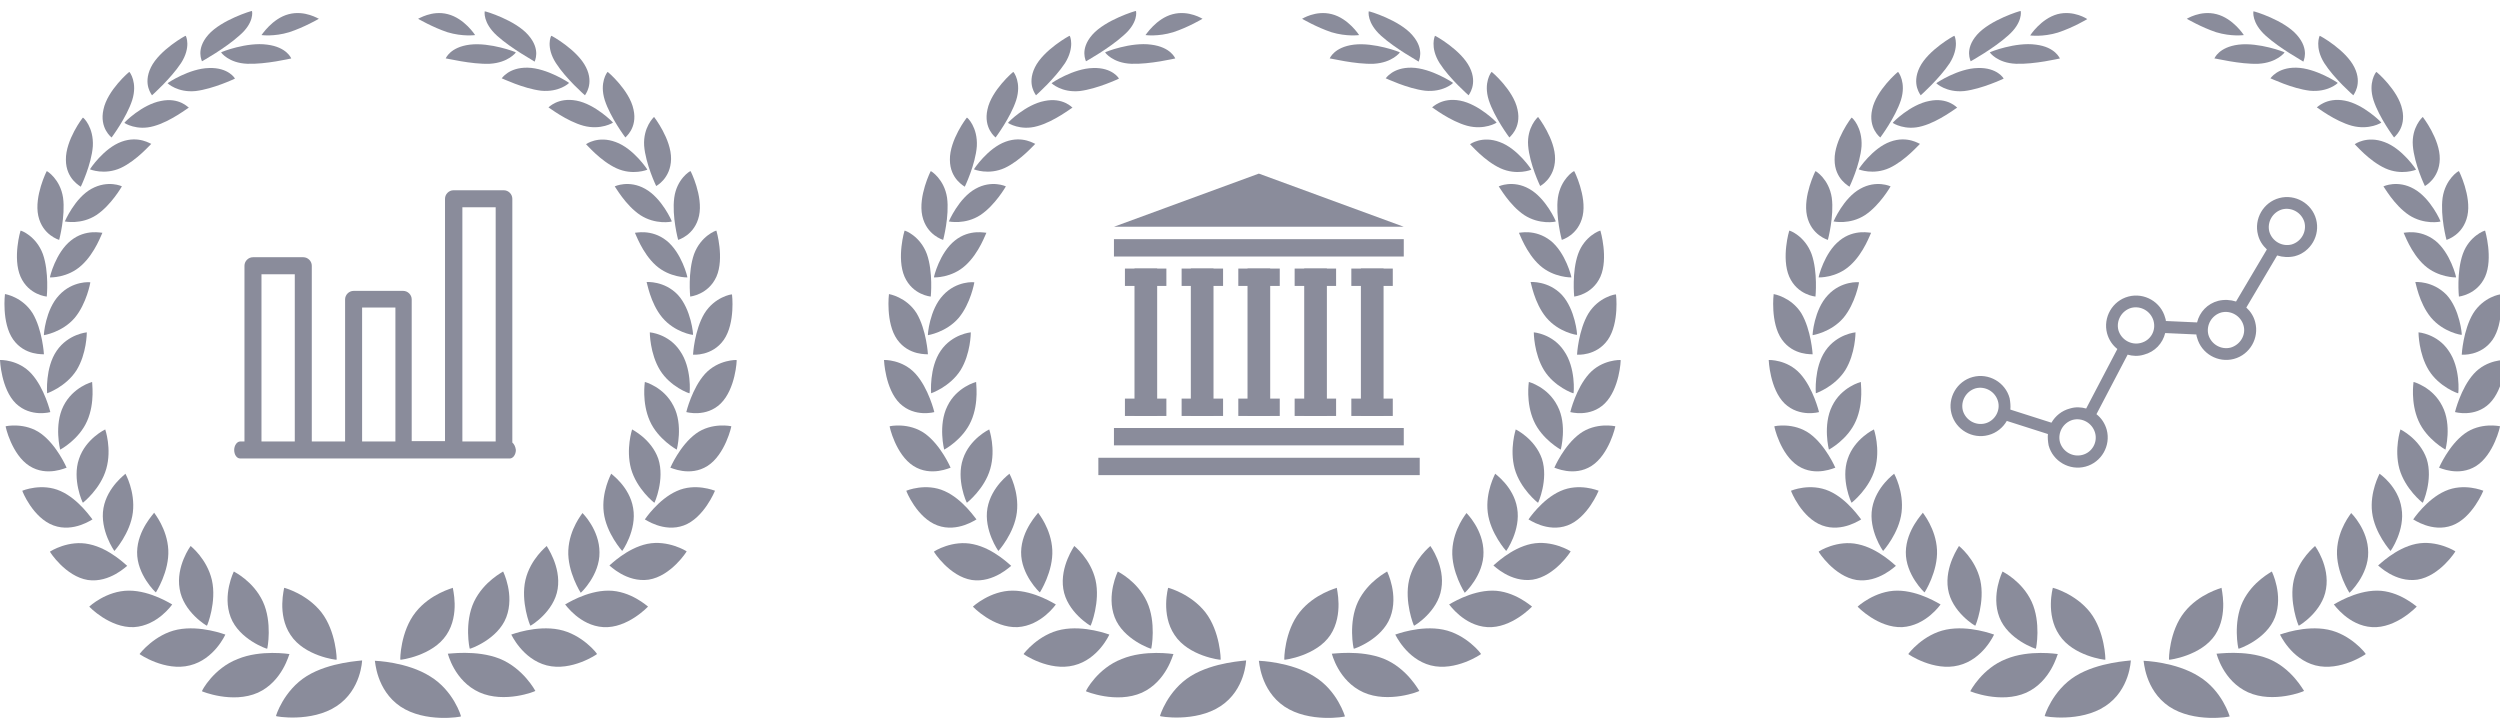 <svg xmlns="http://www.w3.org/2000/svg" id="Objects" viewBox="0 0 705.6 202.6"><defs><style>      .cls-1 {        fill: #8a8c9b;        stroke-width: 0px;      }    </style></defs><g><g><path class="cls-1" d="M585.8,190.8c6.5-4,15.5-4.3,15.6-4.4,0-.1-.2,8.3-7.2,12.9-7.1,4.7-17.3,2.9-17.1,2.8-.1.1,2.1-7.2,8.7-11.3Z"></path><path class="cls-1" d="M581.2,179.2c3.9,6,13,7.1,13,7,.1,0-.1-8-4.3-13.4-4.2-5.3-10.5-6.9-10.5-6.9,0,0-2.1,7.5,1.8,13.3Z"></path><path class="cls-1" d="M556.1,195.1c-.1,0,8.6,3.6,15.8.4,7-3.2,8.8-11,8.9-10.9-.1,0-8.1-1.3-14.6,1.4-6.7,2.6-10.1,9-10.1,9.1Z"></path><path class="cls-1" d="M564.3,174.2c2.4,6.3,10.3,9,10.3,8.9.1,0,1.5-7.5-1.2-13.3s-8.1-8.4-8.2-8.5c0,0-3.3,6.6-.9,12.9Z"></path><path class="cls-1" d="M538.6,184.6c-.1,0,7.2,5,14.2,3.2,6.9-1.7,10-8.7,10-8.7-.1,0-7-2.7-13.5-1.4-6.5,1.3-10.7,6.8-10.7,6.9Z"></path><path class="cls-1" d="M549.8,166.2c1,6.5,7.7,10.5,7.7,10.4.1,0,2.8-6.8,1.4-12.9-1.4-6-6-9.6-6-9.6.1,0-4.1,5.7-3.1,12.1Z"></path><path class="cls-1" d="M524.3,171.2c-.1,0,5.8,6.1,12.6,5.8,6.7-.4,10.8-6.4,10.8-6.4-.1,0-6-3.9-12.2-3.9-6.3,0-11.2,4.5-11.2,4.5Z"></path><path class="cls-1" d="M537.9,155.8c-.1,6.4,5.3,11.5,5.3,11.4,0,0,3.8-5.9,3.5-12-.3-6-4-10.4-4-10.5.1.1-4.7,4.8-4.8,11.1Z"></path><path class="cls-1" d="M513.3,155.7c-.1,0,4.4,7,10.7,8,6.2.9,11.1-4.1,11.1-4-.1,0-4.9-4.9-10.7-6.1-5.8-1.3-11.1,2-11.1,2.1Z"></path><path class="cls-1" d="M528.4,143.4c-1.1,6.2,3.1,12.2,3.1,12.1,0,0,4.5-5,5.2-10.9s-2.1-10.9-2.1-10.9c.1,0-5.1,3.6-6.2,9.7Z"></path><path class="cls-1" d="M505.5,138.5c-.1,0,3,7.7,8.8,9.8,5.7,2.1,11-1.8,11-1.7-.1,0-3.8-5.7-9-8-5.4-2.4-10.8-.1-10.8-.1Z"></path><path class="cls-1" d="M521.5,129.5c-2,5.8,1,12.4,1.1,12.4,0,0,5-3.9,6.6-9.6,1.6-5.6-.3-11.1-.3-11.1,0,0-5.5,2.6-7.4,8.3Z"></path><path class="cls-1" d="M500.8,120.3c-.1,0,1.7,8,6.7,11.2s10.5.4,10.5.5c0,0-2.7-6.3-7.2-9.6-4.6-3.3-10-2.1-10-2.1Z"></path><path class="cls-1" d="M517.1,114.6c-2.7,5.4-.9,12.4-.9,12.3,0,0,5.3-2.8,7.6-8.1,2.3-5.2,1.3-11,1.4-11,0,0-5.5,1.4-8.1,6.8Z"></path><path class="cls-1" d="M499.2,101.6s.3,8.2,4.5,12.3c4.2,4,9.8,2.4,9.7,2.4,0,0-1.6-6.7-5.3-10.8-3.7-4.1-8.9-3.9-8.9-3.9Z"></path><path class="cls-1" d="M515.2,99c-3.3,4.8-2.7,12-2.7,12,0,0,5.3-1.8,8.3-6.5,2.9-4.7,2.9-10.6,2.9-10.7.1,0-5.2.4-8.5,5.2Z"></path><path class="cls-1" d="M500.6,83c0-.1-1,8.1,2.3,12.8,3.3,4.7,8.7,4.1,8.7,4.2,0,0-.4-6.9-3.2-11.6-2.9-4.6-7.8-5.4-7.8-5.4Z"></path><path class="cls-1" d="M515.9,83.3c-3.9,4.1-4.4,11.4-4.3,11.3,0,0,5.2-.8,8.7-4.9,3.4-4.1,4.4-10,4.4-10,0-.1-5-.5-8.8,3.6Z"></path><path class="cls-1" d="M505,65.1c0-.1-2.3,7.7,0,13,2.3,5.2,7.4,5.6,7.4,5.6,0,0,.7-6.9-1.1-12-1.9-5.1-6.2-6.7-6.3-6.6Z"></path><path class="cls-1" d="M519.2,67.9c-4.3,3.4-6,10.4-5.9,10.4,0,0,5,.2,8.9-3.4,3.9-3.5,5.8-9.2,5.9-9.2-.1.1-4.7-1.2-8.9,2.2Z"></path><path class="cls-1" d="M512.4,48.3c0-.1-3.6,7.1-2.4,12.6,1.2,5.5,5.9,6.8,5.9,6.8,0,0,1.8-6.7,1.1-11.9-.8-5.3-4.6-7.6-4.6-7.5Z"></path><path class="cls-1" d="M525,53.3c-4.7,2.6-7.5,9.2-7.5,9.2,0,0,4.6,1,8.9-1.8,4.2-2.8,7.2-8.1,7.2-8.1,0,0-4-1.9-8.6.7Z"></path><path class="cls-1" d="M522.6,33.2c0-.1-4.9,6.3-4.8,11.9,0,5.5,4.2,7.5,4.2,7.6,0,0,3-6.2,3.4-11.4.3-5.4-2.7-8.2-2.8-8.1Z"></path><path class="cls-1" d="M533.5,40c-5,1.8-9,7.8-8.9,7.8,0,0,4.1,1.7,8.7-.4,4.5-2.1,8.5-6.8,8.6-6.8-.1.1-3.5-2.4-8.4-.6Z"></path><path class="cls-1" d="M535.7,20.3c0-.1-6.2,5.2-7.3,10.6-1.2,5.3,2.3,7.9,2.3,7.9,0,0,4.2-5.6,5.8-10.5,1.6-5-.7-8-.8-8Z"></path><path class="cls-1" d="M544.5,28.5c-5.3,1-10.4,6.1-10.3,6.2,0,0,3.5,2.3,8.3.9,4.8-1.3,9.8-5.3,9.9-5.2,0,0-2.7-3-7.9-1.9Z"></path><path class="cls-1" d="M551.6,10.1c0-.1-7.4,4-9.8,8.9-2.4,4.9.4,7.9.3,7.9,0,0,5.3-4.7,8.2-9.1,2.8-4.5,1.4-7.7,1.3-7.7Z"></path><path class="cls-1" d="M558.2,19.2c-5.5.1-11.7,4.2-11.7,4.3,0,0,2.8,2.7,7.9,2.2,5-.6,11.1-3.5,11.1-3.5.1,0-1.8-3.2-7.3-3Z"></path><path class="cls-1" d="M570.3,3.1c0-.1-8.6,2.5-12.3,6.7-3.7,4.2-1.7,7.5-1.8,7.5,0,0,6.5-3.6,10.6-7.3,4.1-3.6,3.6-6.8,3.5-6.9Z"></path><path class="cls-1" d="M574.6,12.6c-5.7-.8-13.1,2.1-13,2.2,0,0,2.1,3,7.4,3.2,5.2.2,12.3-1.5,12.4-1.5-.1,0-1.2-3.2-6.8-3.9Z"></path><path class="cls-1" d="M580.7,4c-4.7,1.3-7.7,6-7.7,6,0,0,3.5.5,7.8-.8,4.3-1.4,8.3-3.8,8.3-3.8.1,0-3.8-2.6-8.4-1.4Z"></path></g><g><path class="cls-1" d="M629.3,202.2c.1.1-10.1,1.9-17.1-2.8-6.9-4.7-7.1-13-7.2-12.9.1,0,9.1.3,15.6,4.4,6.6,4,8.7,11.3,8.7,11.3Z"></path><path class="cls-1" d="M627,165.9c0,.1-6.3,1.6-10.5,6.9-4.3,5.4-4.4,13.4-4.3,13.4,0,.1,9.1-1.1,13-7,3.8-5.8,1.7-13.3,1.8-13.3Z"></path><path class="cls-1" d="M640.2,185.9c-6.6-2.6-14.6-1.3-14.6-1.4s1.8,7.7,8.9,10.9c7.1,3.2,15.9-.3,15.8-.4-.1,0-3.4-6.4-10.1-9.1Z"></path><path class="cls-1" d="M641.2,161.3c0,.1-5.4,2.7-8.2,8.5-2.8,5.9-1.3,13.3-1.2,13.3,0,.1,7.9-2.6,10.3-8.9,2.4-6.3-.9-12.9-.9-12.9Z"></path><path class="cls-1" d="M657,177.7c-6.5-1.3-13.4,1.4-13.5,1.4,0-.1,3.1,6.9,10,8.7,7,1.8,14.3-3.2,14.2-3.2.1-.1-4.2-5.6-10.7-6.9Z"></path><path class="cls-1" d="M653.4,154.1c0,.1-4.6,3.6-6,9.6-1.4,6.1,1.3,12.9,1.4,12.9,0,.1,6.7-3.9,7.7-10.4,1.1-6.4-3.1-12.1-3.1-12.1Z"></path><path class="cls-1" d="M670.9,166.7c-6.2,0-12.1,3.9-12.2,3.9,0-.1,4.1,6,10.8,6.4,6.8.4,12.6-5.8,12.6-5.8-.1,0-5-4.5-11.2-4.5Z"></path><path class="cls-1" d="M663.6,144.8c0,.1-3.7,4.4-4,10.5s3.5,12,3.5,12c0,.1,5.4-5,5.3-11.4,0-6.4-4.8-11.1-4.8-11.1Z"></path><path class="cls-1" d="M681.9,153.5c-5.8,1.2-10.6,6.1-10.7,6.1,0-.1,4.8,4.9,11.1,4,6.3-1,10.8-8,10.7-8,0,0-5.2-3.3-11.1-2.1Z"></path><path class="cls-1" d="M671.6,133.7c0,.1-2.8,5.1-2.1,10.9.7,5.9,5.2,10.9,5.2,10.9,0,.1,4.2-5.9,3.1-12.1-.9-6.1-6.2-9.7-6.2-9.7Z"></path><path class="cls-1" d="M690.1,138.6c-5.2,2.3-9,8-9,8,0-.1,5.3,3.8,11,1.7s8.8-9.8,8.8-9.8c-.1,0-5.5-2.3-10.8.1Z"></path><path class="cls-1" d="M677.5,121.2c0,.1-1.8,5.5-.3,11.1,1.6,5.7,6.5,9.6,6.6,9.6,0,.1,3-6.5,1.1-12.4-2-5.7-7.4-8.3-7.4-8.3Z"></path><path class="cls-1" d="M695.6,122.4c-4.5,3.3-7.2,9.6-7.2,9.6,0-.1,5.5,2.7,10.5-.5s6.8-11.3,6.7-11.2c-.1,0-5.5-1.2-10,2.1Z"></path><path class="cls-1" d="M681.2,107.8c0,.1-.9,5.8,1.4,11,2.3,5.2,7.6,8.1,7.6,8.1,0,.1,1.9-7-.9-12.3-2.7-5.4-8.1-6.8-8.1-6.8Z"></path><path class="cls-1" d="M698.2,105.5c-3.7,4.1-5.3,10.8-5.3,10.8,0,0,5.6,1.6,9.7-2.4,4.2-4.1,4.6-12.3,4.5-12.3,0,0-5.2-.2-8.9,3.9Z"></path><path class="cls-1" d="M682.6,93.8s0,6,2.9,10.7,8.3,6.6,8.3,6.5c.1,0,.7-7.2-2.7-12-3.2-4.8-8.5-5.2-8.5-5.2Z"></path><path class="cls-1" d="M698,88.5c-2.8,4.7-3.2,11.5-3.2,11.6,0,0,5.4.5,8.7-4.2,3.3-4.8,2.3-12.9,2.3-12.8-.1-.1-4.9.7-7.8,5.4Z"></path><path class="cls-1" d="M681.7,79.6c.1,0,1,5.9,4.4,10,3.5,4.2,8.7,5,8.7,4.9.1,0-.5-7.2-4.3-11.3-3.9-4-8.8-3.6-8.8-3.6Z"></path><path class="cls-1" d="M695.1,71.7c-1.8,5.1-1.1,11.9-1.1,12,0,0,5.1-.5,7.4-5.6,2.3-5.2,0-13,0-13-.1-.1-4.5,1.5-6.3,6.6Z"></path><path class="cls-1" d="M678.4,65.7c.1,0,2,5.7,5.9,9.2s8.9,3.4,8.9,3.4c.1,0-1.6-7-5.9-10.4-4.4-3.4-8.9-2.1-8.9-2.2Z"></path><path class="cls-1" d="M689.4,55.8c-.7,5.3,1.1,11.9,1.1,11.9,0,0,4.7-1.3,5.9-6.8,1.2-5.5-2.4-12.7-2.4-12.6-.1-.1-3.8,2.2-4.6,7.5Z"></path><path class="cls-1" d="M672.7,52.6c.1,0,3,5.3,7.2,8.1,4.3,2.8,8.9,1.9,8.9,1.8.1,0-2.8-6.6-7.5-9.2-4.6-2.6-8.6-.7-8.6-.7Z"></path><path class="cls-1" d="M681,41.1c.4,5.2,3.4,11.4,3.4,11.4,0,0,4.1-2.1,4.2-7.6.1-5.6-4.8-11.9-4.8-11.9-.1.1-3.2,2.9-2.8,8.1Z"></path><path class="cls-1" d="M664.6,40.7c.1,0,4,4.7,8.6,6.8s8.7.4,8.7.4c.1,0-3.9-6-8.9-7.8-5-1.9-8.4.6-8.4.6Z"></path><path class="cls-1" d="M669.9,28.3c1.6,4.9,5.8,10.5,5.8,10.5-.1,0,3.5-2.6,2.3-7.9-1.1-5.4-7.3-10.7-7.3-10.6-.1,0-2.4,3-.8,8Z"></path><path class="cls-1" d="M653.9,30.3c.1,0,5.1,3.9,9.9,5.2,4.9,1.3,8.4-.9,8.3-.9.1,0-5-5.2-10.3-6.2-5.2-1-7.9,2-7.9,1.9Z"></path><path class="cls-1" d="M656,17.8c2.8,4.4,8.2,9.1,8.2,9.1-.1,0,2.7-3.1.3-7.9-2.4-4.9-9.8-9-9.8-8.9,0,0-1.5,3.2,1.3,7.7Z"></path><path class="cls-1" d="M640.8,22.1c.1,0,6.1,2.9,11.1,3.5,5.1.5,7.9-2.1,7.9-2.2.1,0-6.2-4.2-11.7-4.3-5.4-.1-7.3,3.1-7.3,3Z"></path><path class="cls-1" d="M639.5,10.1c4.1,3.7,10.6,7.2,10.6,7.3-.1,0,1.9-3.3-1.8-7.5-3.6-4.2-12.2-6.8-12.3-6.7,0,0-.6,3.2,3.5,6.9Z"></path><path class="cls-1" d="M625,16.5c.1-.1,7.2,1.7,12.4,1.5,5.3-.3,7.4-3.2,7.4-3.2.1-.1-7.3-2.9-13-2.2-5.6.7-6.8,3.9-6.8,3.9Z"></path><path class="cls-1" d="M617.2,5.3s4.1,2.4,8.3,3.8c4.3,1.3,7.8.8,7.8.8,0,0-3-4.7-7.7-5.9-4.6-1.2-8.5,1.4-8.4,1.3Z"></path></g></g><g><g><path class="cls-1" d="M336.1,190.8c6.5-4,15.5-4.3,15.6-4.4,0-.1-.2,8.3-7.2,12.9-7.1,4.7-17.3,2.9-17.1,2.8-.1.1,2.1-7.2,8.7-11.3Z"></path><path class="cls-1" d="M331.5,179.2c3.9,6,13,7.1,13,7,.1,0-.1-8-4.3-13.4-4.2-5.3-10.5-6.9-10.5-6.9,0,0-2.1,7.5,1.8,13.3Z"></path><path class="cls-1" d="M306.5,195.1c-.1,0,8.6,3.6,15.8.4,7-3.2,8.8-11,8.9-10.9-.1,0-8.1-1.3-14.6,1.4-6.8,2.6-10.2,9-10.1,9.1Z"></path><path class="cls-1" d="M314.6,174.2c2.4,6.3,10.3,9,10.3,8.9.1,0,1.5-7.5-1.2-13.3s-8.1-8.4-8.2-8.5c0,0-3.3,6.6-.9,12.9Z"></path><path class="cls-1" d="M288.9,184.6c-.1,0,7.2,5,14.2,3.2,6.9-1.7,10-8.7,10-8.7-.1,0-7-2.7-13.5-1.4-6.5,1.3-10.7,6.8-10.7,6.9Z"></path><path class="cls-1" d="M300.1,166.2c1,6.5,7.7,10.5,7.7,10.4.1,0,2.8-6.8,1.4-12.9-1.4-6-6-9.6-6-9.6.1,0-4.1,5.7-3.1,12.1Z"></path><path class="cls-1" d="M274.6,171.2c-.1,0,5.8,6.1,12.6,5.8,6.7-.4,10.8-6.4,10.8-6.4-.1,0-6-3.9-12.2-3.9-6.3,0-11.2,4.5-11.2,4.5Z"></path><path class="cls-1" d="M288.2,155.8c-.1,6.4,5.3,11.5,5.3,11.4,0,0,3.8-5.9,3.5-12-.3-6-4-10.4-4-10.5.1.1-4.7,4.8-4.8,11.1Z"></path><path class="cls-1" d="M263.6,155.7c-.1,0,4.4,7,10.7,8,6.2.9,11.1-4.1,11.1-4-.1,0-4.9-4.9-10.7-6.1-5.8-1.3-11.1,2-11.1,2.1Z"></path><path class="cls-1" d="M278.7,143.4c-1.1,6.2,3.1,12.2,3.1,12.1,0,0,4.5-5,5.2-10.9s-2.1-10.9-2.1-10.9c.1,0-5.1,3.6-6.2,9.7Z"></path><path class="cls-1" d="M255.8,138.5c-.1,0,3,7.7,8.8,9.8,5.7,2.1,11-1.8,11-1.7-.1,0-3.8-5.7-9-8-5.3-2.4-10.8-.1-10.8-.1Z"></path><path class="cls-1" d="M271.8,129.5c-2,5.8,1,12.4,1.1,12.4,0,0,5-3.9,6.6-9.6,1.6-5.6-.3-11.1-.3-11.1,0,0-5.5,2.6-7.4,8.3Z"></path><path class="cls-1" d="M251.1,120.3c-.1,0,1.7,8,6.7,11.2,5,3.2,10.5.4,10.5.5,0,0-2.7-6.3-7.2-9.6-4.6-3.3-10-2.1-10-2.1Z"></path><path class="cls-1" d="M267.4,114.6c-2.7,5.4-.9,12.4-.9,12.3,0,0,5.3-2.8,7.6-8.1,2.3-5.2,1.3-11,1.4-11,0,0-5.5,1.4-8.1,6.8Z"></path><path class="cls-1" d="M249.5,101.6s.3,8.2,4.5,12.3c4.2,4,9.8,2.4,9.7,2.4,0,0-1.6-6.7-5.3-10.8-3.7-4.1-8.9-3.9-8.9-3.9Z"></path><path class="cls-1" d="M265.5,99c-3.3,4.8-2.7,12-2.7,12,0,0,5.3-1.8,8.3-6.5,2.9-4.7,2.9-10.6,2.9-10.7.1,0-5.2.4-8.5,5.2Z"></path><path class="cls-1" d="M250.9,83c0-.1-1,8.1,2.3,12.8,3.3,4.7,8.7,4.1,8.7,4.2,0,0-.4-6.9-3.2-11.6-2.9-4.6-7.8-5.4-7.8-5.4Z"></path><path class="cls-1" d="M266.2,83.3c-3.9,4.1-4.4,11.4-4.3,11.3,0,0,5.2-.8,8.7-4.9,3.4-4.1,4.4-10,4.4-10,0-.1-5-.5-8.8,3.6Z"></path><path class="cls-1" d="M255.3,65.1c0-.1-2.3,7.7,0,13,2.3,5.2,7.4,5.6,7.4,5.6,0,0,.7-6.9-1.1-12-1.9-5.1-6.2-6.7-6.3-6.6Z"></path><path class="cls-1" d="M269.5,67.9c-4.3,3.4-6,10.4-5.9,10.4,0,0,5,.2,8.9-3.4,3.9-3.5,5.8-9.2,5.9-9.2-.1.1-4.7-1.2-8.9,2.2Z"></path><path class="cls-1" d="M262.7,48.3c0-.1-3.6,7.1-2.4,12.6,1.2,5.5,5.9,6.8,5.9,6.8,0,0,1.8-6.7,1.1-11.9-.8-5.3-4.6-7.6-4.6-7.5Z"></path><path class="cls-1" d="M275.3,53.3c-4.7,2.6-7.5,9.2-7.5,9.2,0,0,4.6,1,8.9-1.8,4.2-2.8,7.2-8.1,7.2-8.1,0,0-4-1.9-8.6.7Z"></path><path class="cls-1" d="M272.9,33.2c0-.1-4.9,6.3-4.8,11.9,0,5.5,4.2,7.5,4.2,7.6,0,0,3-6.2,3.4-11.4.3-5.4-2.7-8.2-2.8-8.1Z"></path><path class="cls-1" d="M283.8,40c-5,1.8-9,7.8-8.9,7.8,0,0,4.1,1.7,8.7-.4,4.5-2.1,8.5-6.8,8.6-6.8-.1.1-3.5-2.4-8.4-.6Z"></path><path class="cls-1" d="M286,20.3c0-.1-6.2,5.2-7.3,10.6-1.2,5.3,2.3,7.9,2.3,7.9,0,0,4.2-5.6,5.8-10.5,1.6-5-.7-8-.8-8Z"></path><path class="cls-1" d="M294.8,28.5c-5.3,1-10.4,6.1-10.3,6.2,0,0,3.5,2.3,8.3.9,4.8-1.3,9.8-5.3,9.9-5.2,0,0-2.7-3-7.9-1.9Z"></path><path class="cls-1" d="M301.9,10.1c0-.1-7.4,4-9.8,8.9s.4,7.9.3,7.9c0,0,5.3-4.7,8.2-9.1,2.8-4.5,1.4-7.7,1.3-7.7Z"></path><path class="cls-1" d="M308.5,19.2c-5.5.1-11.7,4.2-11.7,4.3,0,0,2.8,2.7,7.9,2.2,5-.6,11.1-3.5,11.1-3.5.1,0-1.8-3.2-7.3-3Z"></path><path class="cls-1" d="M320.6,3.1c0-.1-8.6,2.5-12.3,6.7-3.7,4.2-1.7,7.5-1.8,7.5,0,0,6.5-3.6,10.6-7.3,4.2-3.6,3.6-6.8,3.5-6.9Z"></path><path class="cls-1" d="M324.9,12.6c-5.7-.8-13.1,2.1-13,2.2,0,0,2.1,3,7.4,3.2,5.2.2,12.3-1.5,12.4-1.5,0,0-1.2-3.2-6.8-3.9Z"></path><path class="cls-1" d="M331,4c-4.7,1.2-7.7,6-7.7,5.9,0,0,3.5.5,7.8-.8,4.3-1.4,8.3-3.8,8.3-3.8.1.1-3.8-2.5-8.4-1.3Z"></path></g><g><path class="cls-1" d="M379.6,202.2c.1.1-10.1,1.9-17.1-2.8-6.9-4.7-7.1-13-7.2-12.9.1,0,9.1.3,15.6,4.4,6.6,4,8.7,11.3,8.7,11.3Z"></path><path class="cls-1" d="M377.3,165.9c0,.1-6.3,1.6-10.5,6.9-4.3,5.4-4.4,13.4-4.3,13.4,0,.1,9.1-1.1,13-7,3.8-5.8,1.7-13.3,1.8-13.3Z"></path><path class="cls-1" d="M390.5,185.9c-6.6-2.6-14.6-1.3-14.6-1.4s1.8,7.7,8.9,10.9,15.9-.3,15.8-.4c-.1,0-3.4-6.4-10.1-9.1Z"></path><path class="cls-1" d="M391.5,161.3c0,.1-5.4,2.7-8.2,8.5-2.8,5.9-1.3,13.3-1.2,13.3,0,.1,7.9-2.6,10.3-8.9,2.4-6.3-.9-12.9-.9-12.9Z"></path><path class="cls-1" d="M407.3,177.7c-6.5-1.3-13.4,1.4-13.5,1.4,0-.1,3.1,6.9,10,8.7,7,1.8,14.3-3.2,14.2-3.2.1-.1-4.2-5.6-10.7-6.9Z"></path><path class="cls-1" d="M403.7,154.1c0,.1-4.6,3.6-6,9.6-1.4,6.1,1.3,12.9,1.4,12.9,0,.1,6.7-3.9,7.7-10.4,1.1-6.4-3.1-12.1-3.1-12.1Z"></path><path class="cls-1" d="M421.2,166.7c-6.2,0-12.1,3.9-12.2,3.9,0-.1,4.1,6,10.8,6.4,6.8.4,12.6-5.8,12.6-5.8-.1,0-5-4.5-11.2-4.5Z"></path><path class="cls-1" d="M413.9,144.8c0,.1-3.7,4.4-4,10.5s3.5,12,3.5,12c0,.1,5.4-5,5.3-11.4,0-6.4-4.8-11.1-4.8-11.1Z"></path><path class="cls-1" d="M432.2,153.5c-5.8,1.2-10.6,6.1-10.7,6.1,0-.1,4.8,4.9,11.1,4,6.3-1,10.8-8,10.7-8,0,0-5.2-3.3-11.1-2.1Z"></path><path class="cls-1" d="M422,133.7c0,.1-2.8,5.1-2.1,10.9.7,5.9,5.2,10.9,5.2,10.9,0,.1,4.2-5.9,3.1-12.1-1-6.1-6.3-9.7-6.2-9.7Z"></path><path class="cls-1" d="M440.4,138.6c-5.2,2.3-9,8-9,8,0-.1,5.3,3.8,11,1.7s8.8-9.8,8.8-9.8c-.1,0-5.5-2.3-10.8.1Z"></path><path class="cls-1" d="M427.8,121.2c0,.1-1.8,5.5-.3,11.1,1.6,5.7,6.5,9.6,6.6,9.6,0,.1,3-6.5,1.1-12.4-2-5.7-7.4-8.3-7.4-8.3Z"></path><path class="cls-1" d="M445.9,122.4c-4.5,3.3-7.2,9.6-7.2,9.6,0-.1,5.5,2.7,10.5-.5s6.8-11.3,6.7-11.2c-.1,0-5.5-1.2-10,2.1Z"></path><path class="cls-1" d="M431.5,107.8c0,.1-.9,5.8,1.4,11s7.6,8.1,7.6,8.1c0,.1,1.9-7-.9-12.3-2.7-5.4-8.1-6.8-8.1-6.8Z"></path><path class="cls-1" d="M448.5,105.5c-3.7,4.1-5.3,10.8-5.3,10.8,0,0,5.6,1.6,9.7-2.4,4.2-4.1,4.6-12.3,4.5-12.3,0,0-5.2-.2-8.9,3.9Z"></path><path class="cls-1" d="M432.9,93.8s0,6,2.9,10.7,8.3,6.6,8.3,6.5c.1,0,.7-7.2-2.7-12-3.2-4.8-8.5-5.2-8.5-5.2Z"></path><path class="cls-1" d="M448.3,88.5c-2.8,4.7-3.2,11.5-3.2,11.6,0,0,5.4.5,8.7-4.2,3.3-4.8,2.3-12.9,2.3-12.8-.1-.1-4.9.7-7.8,5.4Z"></path><path class="cls-1" d="M432,79.6c.1,0,1,5.9,4.4,10,3.5,4.2,8.7,5,8.7,4.9.1,0-.5-7.2-4.3-11.3-3.8-4-8.8-3.6-8.8-3.6Z"></path><path class="cls-1" d="M445.4,71.7c-1.8,5.1-1.1,11.9-1.1,12,0,0,5.1-.5,7.4-5.6,2.3-5.2,0-13,0-13-.1-.1-4.5,1.5-6.3,6.6Z"></path><path class="cls-1" d="M428.7,65.7c.1,0,2,5.7,5.9,9.2s8.9,3.4,8.9,3.4c.1,0-1.6-7-5.9-10.4-4.4-3.4-8.9-2.1-8.9-2.2Z"></path><path class="cls-1" d="M439.7,55.8c-.7,5.3,1.1,11.9,1.1,11.9,0,0,4.7-1.3,5.9-6.8,1.2-5.5-2.4-12.7-2.4-12.6-.1-.1-3.8,2.2-4.6,7.5Z"></path><path class="cls-1" d="M423,52.6c.1,0,3,5.3,7.2,8.1,4.3,2.8,8.9,1.9,8.9,1.8.1,0-2.8-6.6-7.5-9.2-4.6-2.6-8.6-.7-8.6-.7Z"></path><path class="cls-1" d="M431.3,41.1c.4,5.2,3.4,11.4,3.4,11.4,0,0,4.1-2.1,4.2-7.6.1-5.6-4.8-11.9-4.8-11.9-.1.1-3.2,2.9-2.8,8.1Z"></path><path class="cls-1" d="M414.9,40.7c.1,0,4,4.7,8.6,6.8s8.7.4,8.7.4c.1,0-3.9-6-8.9-7.8-5-1.9-8.4.6-8.4.6Z"></path><path class="cls-1" d="M420.2,28.3c1.6,4.9,5.8,10.5,5.8,10.5-.1,0,3.5-2.6,2.3-7.9-1.1-5.4-7.3-10.7-7.3-10.6-.1,0-2.4,3-.8,8Z"></path><path class="cls-1" d="M404.2,30.3c.1,0,5.1,3.9,9.9,5.2,4.9,1.3,8.4-.9,8.3-.9.1,0-5-5.2-10.3-6.2-5.2-1-7.9,2-7.9,1.9Z"></path><path class="cls-1" d="M406.3,17.8c2.8,4.4,8.2,9.1,8.2,9.1-.1,0,2.7-3.1.3-7.9-2.4-4.9-9.8-9-9.8-8.9,0,0-1.5,3.2,1.3,7.7Z"></path><path class="cls-1" d="M391.1,22.1c.1,0,6.1,2.9,11.1,3.5,5.1.5,7.9-2.1,7.9-2.2.1,0-6.2-4.2-11.7-4.3-5.4-.1-7.3,3.1-7.3,3Z"></path><path class="cls-1" d="M389.8,10.1c4.1,3.7,10.6,7.2,10.6,7.3-.1,0,1.9-3.3-1.8-7.5-3.6-4.2-12.2-6.8-12.3-6.7,0,0-.6,3.2,3.5,6.9Z"></path><path class="cls-1" d="M375.3,16.5c.1-.1,7.2,1.7,12.4,1.5,5.3-.3,7.4-3.2,7.4-3.2.1-.1-7.3-2.9-13-2.2-5.6.7-6.8,3.9-6.8,3.9Z"></path><path class="cls-1" d="M367.5,5.3s4.1,2.4,8.3,3.8c4.3,1.3,7.8.8,7.8.8,0,0-3-4.7-7.7-5.9-4.6-1.2-8.5,1.4-8.4,1.3Z"></path></g></g><g><g><path class="cls-1" d="M86.6,190.8c6.5-4,15.5-4.3,15.6-4.4,0-.1-.2,8.3-7.2,12.9-7.1,4.7-17.3,2.9-17.1,2.8-.1.1,2.1-7.2,8.7-11.3Z"></path><path class="cls-1" d="M82,179.2c3.9,6,13,7.1,13,7,.1,0-.1-8-4.3-13.4-4.2-5.3-10.5-6.9-10.5-6.9.1,0-2.1,7.5,1.8,13.3Z"></path><path class="cls-1" d="M57,195.1c-.1,0,8.6,3.6,15.8.4,7-3.2,8.8-11,8.9-10.9-.1,0-8.1-1.3-14.6,1.4-6.8,2.6-10.2,9-10.1,9.1Z"></path><path class="cls-1" d="M65.1,174.2c2.4,6.3,10.3,9,10.3,8.9.1,0,1.5-7.5-1.2-13.3s-8.1-8.4-8.2-8.5c0,0-3.3,6.6-.9,12.9Z"></path><path class="cls-1" d="M39.4,184.6c-.1,0,7.2,5,14.2,3.2,6.9-1.7,10-8.7,10-8.7-.1,0-7-2.7-13.5-1.4-6.4,1.3-10.7,6.8-10.7,6.9Z"></path><path class="cls-1" d="M50.7,166.2c1,6.5,7.7,10.5,7.7,10.4.1,0,2.8-6.8,1.4-12.9-1.4-6-6-9.6-6-9.6,0,0-4.2,5.7-3.1,12.1Z"></path><path class="cls-1" d="M25.2,171.2c-.1,0,5.8,6.1,12.6,5.8,6.7-.4,10.8-6.4,10.8-6.4-.1,0-6-3.9-12.2-3.9-6.4,0-11.2,4.5-11.2,4.5Z"></path><path class="cls-1" d="M38.7,155.8c-.1,6.4,5.3,11.5,5.3,11.4,0,0,3.8-5.9,3.5-12-.3-6-4-10.4-4-10.5.1.1-4.7,4.8-4.8,11.1Z"></path><path class="cls-1" d="M14.1,155.7c-.1,0,4.4,7,10.7,8,6.2.9,11.1-4.1,11.1-4-.1,0-4.9-4.9-10.7-6.1-5.8-1.3-11,2-11.1,2.1Z"></path><path class="cls-1" d="M29.2,143.4c-1.1,6.2,3.1,12.2,3.1,12.1,0,0,4.5-5,5.2-10.9s-2.1-10.9-2.1-10.9c.2,0-5.1,3.6-6.2,9.7Z"></path><path class="cls-1" d="M6.3,138.5c-.1,0,3,7.7,8.8,9.8,5.7,2.1,11-1.8,11-1.7-.1,0-3.8-5.7-9-8-5.3-2.4-10.8-.1-10.8-.1Z"></path><path class="cls-1" d="M22.3,129.5c-2,5.8,1,12.4,1.1,12.4,0,0,5-3.9,6.6-9.6,1.6-5.6-.3-11.1-.3-11.1,0,0-5.5,2.6-7.4,8.3Z"></path><path class="cls-1" d="M1.6,120.3c-.1,0,1.7,8,6.7,11.2s10.5.4,10.5.5c0,0-2.7-6.3-7.2-9.6-4.5-3.3-10-2.1-10-2.1Z"></path><path class="cls-1" d="M17.9,114.6c-2.7,5.4-.9,12.4-.9,12.3,0,0,5.3-2.8,7.6-8.1,2.3-5.2,1.3-11,1.4-11,0,0-5.4,1.4-8.1,6.8Z"></path><path class="cls-1" d="M0,101.6s.3,8.2,4.5,12.3c4.2,4,9.8,2.4,9.7,2.4,0,0-1.6-6.7-5.3-10.8-3.7-4.1-8.9-3.9-8.9-3.9Z"></path><path class="cls-1" d="M16,99c-3.3,4.8-2.7,12-2.7,12,0,0,5.3-1.8,8.3-6.5,2.9-4.7,2.9-10.6,2.9-10.7.1,0-5.2.4-8.5,5.2Z"></path><path class="cls-1" d="M1.4,83c0-.1-1,8.1,2.3,12.8,3.3,4.7,8.7,4.1,8.7,4.2,0,0-.4-6.9-3.2-11.6-2.9-4.6-7.7-5.4-7.8-5.4Z"></path><path class="cls-1" d="M16.7,83.3c-3.9,4.1-4.4,11.4-4.3,11.3,0,0,5.2-.8,8.7-4.9,3.4-4.1,4.4-10,4.4-10,0-.1-5-.5-8.8,3.6Z"></path><path class="cls-1" d="M5.8,65.1c0-.1-2.3,7.7,0,13,2.3,5.2,7.4,5.6,7.4,5.6,0,0,.7-6.9-1.1-12-1.9-5.1-6.2-6.7-6.3-6.6Z"></path><path class="cls-1" d="M20,67.9c-4.3,3.4-6,10.4-5.9,10.4,0,0,5,.2,8.9-3.4,3.9-3.5,5.8-9.2,5.9-9.2-.1.1-4.7-1.2-8.9,2.2Z"></path><path class="cls-1" d="M13.2,48.3c0-.1-3.6,7.1-2.4,12.6,1.2,5.5,5.9,6.8,5.9,6.8,0,0,1.8-6.7,1.1-11.9-.8-5.3-4.6-7.6-4.6-7.5Z"></path><path class="cls-1" d="M25.8,53.3c-4.7,2.6-7.5,9.2-7.5,9.2,0,0,4.6,1,8.9-1.8,4.2-2.8,7.2-8.1,7.2-8.1.1,0-3.9-1.9-8.6.7Z"></path><path class="cls-1" d="M23.4,33.2c0-.1-4.9,6.3-4.8,11.9,0,5.5,4.2,7.5,4.2,7.6,0,0,3-6.2,3.4-11.4.3-5.4-2.7-8.2-2.8-8.1Z"></path><path class="cls-1" d="M34.3,40c-5,1.8-9,7.8-8.9,7.8,0,0,4.1,1.7,8.7-.4,4.5-2.1,8.5-6.8,8.6-6.8-.1.1-3.5-2.4-8.4-.6Z"></path><path class="cls-1" d="M36.5,20.3c0-.1-6.2,5.2-7.3,10.6-1.2,5.3,2.3,7.9,2.3,7.9,0,0,4.2-5.6,5.8-10.5,1.6-5-.7-8-.8-8Z"></path><path class="cls-1" d="M45.4,28.5c-5.3,1-10.4,6.1-10.3,6.2,0,0,3.5,2.3,8.3.9,4.8-1.3,9.8-5.3,9.9-5.2-.1,0-2.7-3-7.9-1.9Z"></path><path class="cls-1" d="M52.4,10.1c0-.1-7.4,4-9.8,8.9-2.4,4.9.4,7.9.3,7.9,0,0,5.3-4.7,8.2-9.1,2.9-4.5,1.4-7.7,1.3-7.7Z"></path><path class="cls-1" d="M59,19.2c-5.5.1-11.7,4.2-11.7,4.3,0,0,2.8,2.7,7.9,2.2,5-.6,11.1-3.5,11.1-3.5.1,0-1.8-3.2-7.3-3Z"></path><path class="cls-1" d="M71.1,3.1c0-.1-8.6,2.5-12.3,6.7-3.7,4.2-1.7,7.5-1.8,7.5,0,0,6.5-3.6,10.6-7.3,4.2-3.6,3.6-6.8,3.5-6.9Z"></path><path class="cls-1" d="M75.4,12.6c-5.7-.8-13.1,2.1-13,2.2,0,0,2.1,3,7.4,3.2,5.2.2,12.3-1.5,12.4-1.5,0,0-1.2-3.2-6.8-3.9Z"></path><path class="cls-1" d="M81.5,4c-4.7,1.2-7.7,6-7.7,5.9,0,0,3.5.5,7.8-.8,4.3-1.4,8.4-3.8,8.4-3.8,0,.1-3.9-2.5-8.5-1.3Z"></path></g><g><path class="cls-1" d="M130.1,202.2c.1.1-10.1,1.9-17.1-2.8-6.9-4.7-7.1-13-7.2-12.9.1,0,9.1.3,15.6,4.4,6.6,4,8.8,11.3,8.7,11.3Z"></path><path class="cls-1" d="M127.8,165.9c0,.1-6.3,1.6-10.5,6.9-4.3,5.4-4.4,13.4-4.3,13.4,0,.1,9.1-1.1,13-7,3.9-5.8,1.7-13.3,1.8-13.3Z"></path><path class="cls-1" d="M141,185.9c-6.6-2.6-14.6-1.3-14.6-1.4s1.8,7.7,8.9,10.9,15.9-.3,15.8-.4c0,0-3.4-6.4-10.1-9.1Z"></path><path class="cls-1" d="M142,161.3c0,.1-5.4,2.7-8.2,8.5-2.8,5.9-1.3,13.3-1.2,13.3,0,.1,7.9-2.6,10.3-8.9,2.4-6.3-.9-12.9-.9-12.9Z"></path><path class="cls-1" d="M157.8,177.7c-6.5-1.3-13.4,1.4-13.5,1.4,0-.1,3.1,6.9,10,8.7,7,1.8,14.3-3.2,14.2-3.2.1-.1-4.2-5.6-10.7-6.9Z"></path><path class="cls-1" d="M154.3,154.1c0,.1-4.6,3.6-6,9.6-1.4,6.1,1.3,12.9,1.4,12.9,0,.1,6.7-3.9,7.7-10.4,1-6.4-3.2-12.1-3.1-12.1Z"></path><path class="cls-1" d="M171.7,166.7c-6.2,0-12.1,3.9-12.2,3.9,0-.1,4.1,6,10.8,6.4,6.8.4,12.6-5.8,12.6-5.8-.1,0-4.9-4.5-11.2-4.5Z"></path><path class="cls-1" d="M164.4,144.8c0,.1-3.7,4.4-4,10.5s3.5,12,3.5,12c0,.1,5.4-5,5.3-11.4,0-6.4-4.8-11.1-4.8-11.1Z"></path><path class="cls-1" d="M182.7,153.5c-5.8,1.2-10.6,6.1-10.7,6.1,0-.1,4.8,4.9,11.1,4,6.3-1,10.8-8,10.7-8,0,0-5.2-3.3-11.1-2.1Z"></path><path class="cls-1" d="M172.5,133.7c0,.1-2.8,5.1-2.1,10.9.7,5.9,5.2,10.9,5.2,10.9,0,.1,4.2-5.9,3.1-12.1-1-6.1-6.3-9.7-6.2-9.7Z"></path><path class="cls-1" d="M191,138.6c-5.2,2.3-9,8-9,8,0-.1,5.3,3.8,11,1.7s8.8-9.8,8.8-9.8c-.1,0-5.6-2.3-10.8.1Z"></path><path class="cls-1" d="M178.4,121.2c0,.1-1.8,5.5-.3,11.1,1.6,5.7,6.5,9.6,6.6,9.6,0,.1,3-6.5,1.1-12.4-2-5.7-7.5-8.3-7.4-8.3Z"></path><path class="cls-1" d="M196.4,122.4c-4.5,3.3-7.2,9.6-7.2,9.6,0-.1,5.5,2.7,10.5-.5s6.8-11.3,6.7-11.2c0,0-5.5-1.2-10,2.1Z"></path><path class="cls-1" d="M182,107.8c0,.1-.9,5.8,1.4,11,2.3,5.2,7.6,8.1,7.6,8.1,0,.1,1.9-7-.9-12.3-2.7-5.4-8.1-6.8-8.1-6.8Z"></path><path class="cls-1" d="M199,105.5c-3.7,4.1-5.3,10.8-5.3,10.8,0,0,5.6,1.6,9.7-2.4,4.2-4.1,4.6-12.3,4.5-12.3.1,0-5.1-.2-8.9,3.9Z"></path><path class="cls-1" d="M183.4,93.8s0,6,2.9,10.7,8.3,6.6,8.3,6.5c.1,0,.7-7.2-2.7-12-3.2-4.8-8.5-5.2-8.5-5.2Z"></path><path class="cls-1" d="M198.8,88.5c-2.8,4.7-3.2,11.5-3.2,11.6,0,0,5.4.5,8.7-4.2,3.3-4.8,2.3-12.9,2.3-12.8-.1-.1-4.9.7-7.8,5.4Z"></path><path class="cls-1" d="M182.5,79.6c.1,0,1,5.9,4.4,10,3.5,4.2,8.7,5,8.7,4.9.1,0-.5-7.2-4.3-11.3-3.8-4-8.8-3.6-8.8-3.6Z"></path><path class="cls-1" d="M195.9,71.7c-1.8,5.1-1.1,11.9-1.1,12,0,0,5.1-.5,7.4-5.6,2.3-5.2,0-13,0-13-.1-.1-4.4,1.5-6.3,6.6Z"></path><path class="cls-1" d="M179.2,65.7c.1,0,2,5.7,5.9,9.2s8.9,3.4,8.9,3.4c.1,0-1.6-7-5.9-10.4-4.3-3.4-8.9-2.1-8.9-2.2Z"></path><path class="cls-1" d="M190.3,55.8c-.7,5.3,1.1,11.9,1.1,11.9,0,0,4.7-1.3,5.9-6.8,1.2-5.5-2.4-12.7-2.4-12.6-.1-.1-3.9,2.2-4.6,7.5Z"></path><path class="cls-1" d="M173.5,52.6c.1,0,3,5.3,7.2,8.1,4.3,2.8,8.9,1.9,8.9,1.8.1,0-2.8-6.6-7.5-9.2-4.6-2.6-8.6-.7-8.6-.7Z"></path><path class="cls-1" d="M181.8,41.1c.4,5.2,3.4,11.4,3.4,11.4,0,0,4.1-2.1,4.2-7.6.1-5.6-4.8-11.9-4.8-11.9-.1.1-3.1,2.9-2.8,8.1Z"></path><path class="cls-1" d="M165.4,40.7c.1,0,4,4.7,8.6,6.8s8.7.4,8.7.4c.1,0-3.9-6-8.9-7.8-5-1.9-8.4.6-8.4.6Z"></path><path class="cls-1" d="M170.7,28.3c1.6,4.9,5.8,10.5,5.8,10.5-.1,0,3.5-2.6,2.3-7.9-1.1-5.4-7.3-10.7-7.3-10.6-.1,0-2.4,3-.8,8Z"></path><path class="cls-1" d="M154.8,30.3c.1,0,5.1,3.9,9.9,5.2,4.9,1.3,8.4-.9,8.3-.9.1,0-5-5.2-10.3-6.2-5.3-1-7.9,2-7.9,1.9Z"></path><path class="cls-1" d="M156.9,17.8c2.8,4.4,8.2,9.1,8.2,9.1-.1,0,2.7-3.1.3-7.9-2.4-4.9-9.8-9-9.8-8.9-.1,0-1.6,3.2,1.3,7.7Z"></path><path class="cls-1" d="M141.6,22.1c.1,0,6.1,2.9,11.1,3.5,5.1.5,7.9-2.1,7.9-2.2.1,0-6.2-4.2-11.7-4.3-5.4-.1-7.3,3.1-7.3,3Z"></path><path class="cls-1" d="M140.3,10.1c4.1,3.7,10.6,7.2,10.6,7.3-.1,0,1.9-3.3-1.8-7.5-3.6-4.2-12.2-6.8-12.3-6.7,0,0-.6,3.2,3.5,6.9Z"></path><path class="cls-1" d="M125.8,16.5c.1-.1,7.2,1.7,12.4,1.5,5.3-.3,7.4-3.2,7.4-3.2.1-.1-7.3-2.9-13-2.2-5.6.7-6.8,3.9-6.8,3.9Z"></path><path class="cls-1" d="M118,5.3s4.1,2.4,8.3,3.8c4.3,1.3,7.8.8,7.8.8,0,0-3-4.7-7.7-5.9-4.5-1.2-8.4,1.4-8.4,1.3Z"></path></g></g><path class="cls-1" d="M144.6,124.9V56.1c0-1.3-1.1-2.4-2.4-2.4h-14.2c-1.3,0-2.4,1.1-2.4,2.4v68.4h-9.4v-40c0-1.3-1.1-2.4-2.4-2.4h-14c-1.3,0-2.4,1.1-2.4,2.4v40.1h-9.4v-49.6c0-1.3-1.1-2.4-2.4-2.4h-14.2c-1.3,0-2.4,1.1-2.4,2.4v49.6h-1.2c-.9,0-1.7,1.1-1.7,2.4s.7,2.4,1.7,2.4h76.1c.9,0,1.7-1.1,1.7-2.4-.1-.9-.5-1.7-1-2.1ZM83.2,124.6h-9.4v-47.2h9.4v47.2ZM111.6,124.6h-9.4v-37.8h9.4v37.8ZM139.9,124.6h-9.4V58.5h9.4v66.1Z"></path><path class="cls-1" d="M642.7,72.1c1.6.5,3.3.6,5,.2,4.5-1.2,7.2-5.9,6-10.4s-5.9-7.2-10.4-6-7.2,5.9-6,10.4c.4,1.6,1.3,3,2.5,4.1l-8.7,14.7c-1.6-.5-3.3-.6-5-.2-3.1.8-5.3,3.2-6,6.1l-8.8-.4c0-.3-.1-.6-.2-.9-1.2-4.5-5.9-7.2-10.4-6s-7.2,5.9-6,10.4c.5,1.8,1.5,3.3,2.9,4.4l-8.8,16.8c-1.4-.4-3-.5-4.6,0-2.3.6-4.1,2.1-5.2,4l-11.6-3.7c.1-1,0-2.1-.2-3.2-1.2-4.5-5.9-7.2-10.4-6s-7.2,5.9-6,10.4,5.9,7.2,10.4,6c2.3-.6,4.1-2.1,5.2-4l11.6,3.7c-.1,1,0,2.1.2,3.2,1.2,4.5,5.9,7.2,10.4,6,4.5-1.2,7.2-5.9,6-10.4-.5-1.8-1.5-3.3-2.9-4.4l8.8-16.8c1.4.4,3,.5,4.6,0,3.1-.8,5.3-3.2,6-6.1l8.8.4c0,.3.1.6.2.9,1.2,4.5,5.9,7.2,10.4,6s7.2-5.9,6-10.4c-.4-1.6-1.3-3-2.5-4.1l8.7-14.7ZM560.3,119.5c-2.7.7-5.5-.9-6.3-3.6-.7-2.7.9-5.5,3.6-6.3,2.7-.7,5.5.9,6.3,3.6s-.9,5.6-3.6,6.3ZM587.7,128.4c-2.7.7-5.5-.9-6.3-3.6-.7-2.7.9-5.5,3.6-6.3,2.7-.7,5.5.9,6.3,3.6.8,2.7-.8,5.6-3.6,6.3ZM604.2,96.8c-2.7.7-5.5-.9-6.3-3.6-.7-2.7.9-5.5,3.6-6.3,2.7-.7,5.5.9,6.3,3.6.8,2.8-.8,5.6-3.6,6.3ZM644.1,59.1c2.7-.7,5.5.9,6.3,3.6.7,2.7-.9,5.5-3.6,6.3-2.7.7-5.5-.9-6.3-3.6-.7-2.7.9-5.5,3.6-6.3ZM629.6,98.1c-2.7.7-5.5-.9-6.3-3.6-.7-2.7.9-5.5,3.6-6.3,2.7-.7,5.5.9,6.3,3.6.8,2.7-.9,5.5-3.6,6.3Z"></path><g><polygon class="cls-1" points="314.4 64 355.3 49 396.2 64 314.4 64"></polygon><rect class="cls-1" x="314.4" y="67.5" width="81.8" height="4.9"></rect><g><g><rect class="cls-1" x="349.5" y="75.8" width="11.7" height="4.9"></rect><rect class="cls-1" x="352.1" y="75.8" width="6.4" height="41.6"></rect><rect class="cls-1" x="349.5" y="112.5" width="11.7" height="4.9"></rect></g><g><rect class="cls-1" x="365.4" y="75.8" width="11.7" height="4.9"></rect><rect class="cls-1" x="368.1" y="75.8" width="6.4" height="41.6"></rect><rect class="cls-1" x="365.4" y="112.5" width="11.7" height="4.9"></rect></g><g><rect class="cls-1" x="381.4" y="75.8" width="11.7" height="4.9"></rect><rect class="cls-1" x="384.1" y="75.8" width="6.4" height="41.6"></rect><rect class="cls-1" x="381.4" y="112.5" width="11.7" height="4.9"></rect></g><g><rect class="cls-1" x="333.5" y="75.8" width="11.7" height="4.9"></rect><rect class="cls-1" x="336.1" y="75.8" width="6.4" height="41.6"></rect><rect class="cls-1" x="333.5" y="112.5" width="11.7" height="4.9"></rect></g><g><rect class="cls-1" x="317.5" y="75.8" width="11.7" height="4.9"></rect><rect class="cls-1" x="320.2" y="75.8" width="6.4" height="41.6"></rect><rect class="cls-1" x="317.5" y="112.5" width="11.7" height="4.9"></rect></g></g><rect class="cls-1" x="314.4" y="120.8" width="81.8" height="4.9"></rect><rect class="cls-1" x="310" y="129.2" width="90.7" height="4.9"></rect></g></svg>